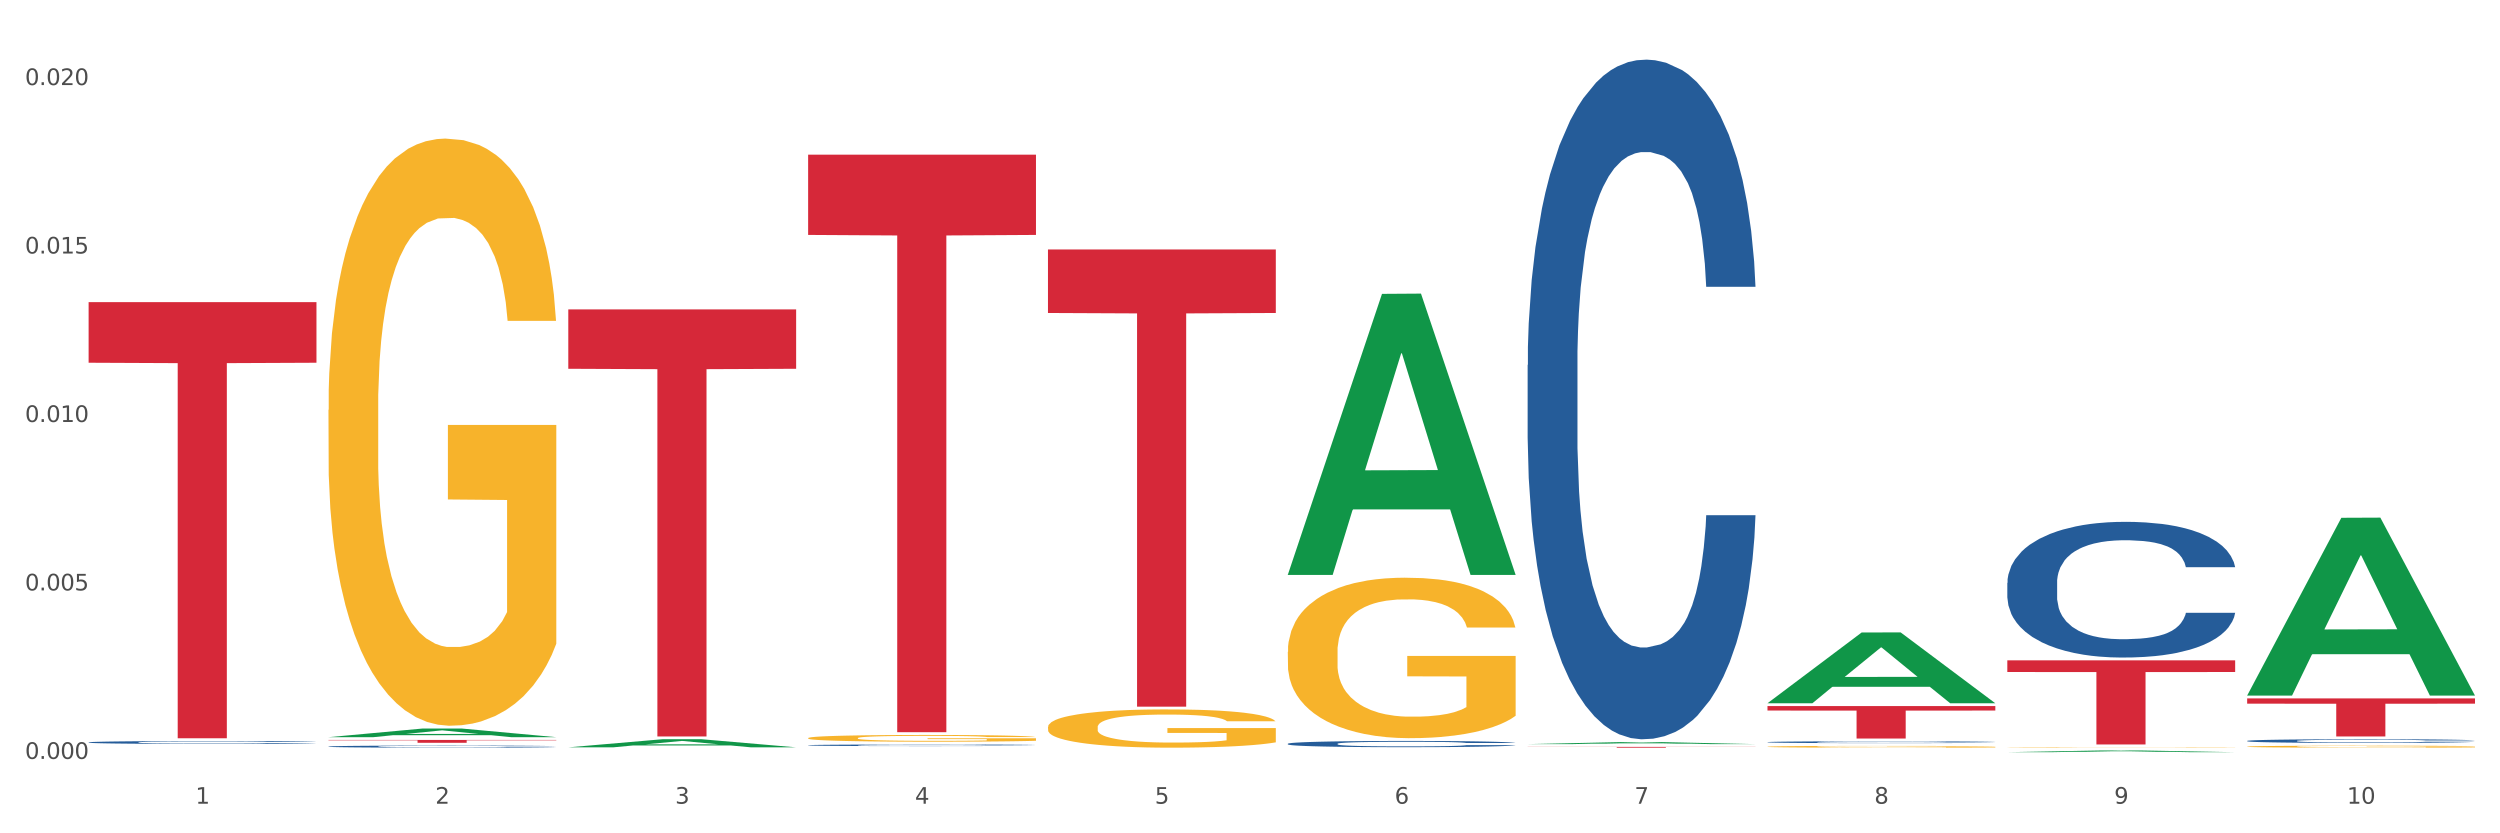 <?xml version="1.0" encoding="utf-8" standalone="no"?>
<!DOCTYPE svg PUBLIC "-//W3C//DTD SVG 1.1//EN"
  "http://www.w3.org/Graphics/SVG/1.1/DTD/svg11.dtd">
<svg xmlns:xlink="http://www.w3.org/1999/xlink" width="1080pt" height="360pt" viewBox="0 0 1080 360" xmlns="http://www.w3.org/2000/svg" version="1.1">
 <rect x="0" y="0" width="1080" height="360" fill="#333333" stroke="none"/>
 <defs>
  <style type="text/css">*{stroke-linejoin: round; stroke-linecap: butt}</style>
 </defs>
 <g id="figure_1">
  <g id="patch_1">
   <path d="M 0 360 
L 1080 360 
L 1080 0 
L 0 0 
z
" style="fill: #ffffff; stroke: #ffffff; stroke-linejoin: miter"/>
  </g>
  <g id="axes_1">
   <g id="matplotlib.axis_1">
    <g id="xtick_1">
     <g id="text_1">
      <!-- 1 -->
      <g style="fill: #4d4d4d" transform="translate(84.444 347.204) scale(0.096 -0.096)">
       <defs>
        <path id="DejaVuSans-31" d="M 794 531 
L 1825 531 
L 1825 4091 
L 703 3866 
L 703 4441 
L 1819 4666 
L 2450 4666 
L 2450 531 
L 3481 531 
L 3481 0 
L 794 0 
L 794 531 
z
" transform="scale(0.016)"/>
       </defs>
       <use xlink:href="#DejaVuSans-31"/>
      </g>
     </g>
    </g>
    <g id="xtick_2">
     <g id="text_2">
      <!-- 2 -->
      <g style="fill: #4d4d4d" transform="translate(188.053 347.204) scale(0.096 -0.096)">
       <defs>
        <path id="DejaVuSans-32" d="M 1228 531 
L 3431 531 
L 3431 0 
L 469 0 
L 469 531 
Q 828 903 1448 1529 
Q 2069 2156 2228 2338 
Q 2531 2678 2651 2914 
Q 2772 3150 2772 3378 
Q 2772 3750 2511 3984 
Q 2250 4219 1831 4219 
Q 1534 4219 1204 4116 
Q 875 4013 500 3803 
L 500 4441 
Q 881 4594 1212 4672 
Q 1544 4750 1819 4750 
Q 2544 4750 2975 4387 
Q 3406 4025 3406 3419 
Q 3406 3131 3298 2873 
Q 3191 2616 2906 2266 
Q 2828 2175 2409 1742 
Q 1991 1309 1228 531 
z
" transform="scale(0.016)"/>
       </defs>
       <use xlink:href="#DejaVuSans-32"/>
      </g>
     </g>
    </g>
    <g id="xtick_3">
     <g id="text_3">
      <!-- 3 -->
      <g style="fill: #4d4d4d" transform="translate(291.663 347.204) scale(0.096 -0.096)">
       <defs>
        <path id="DejaVuSans-33" d="M 2597 2516 
Q 3050 2419 3304 2112 
Q 3559 1806 3559 1356 
Q 3559 666 3084 287 
Q 2609 -91 1734 -91 
Q 1441 -91 1130 -33 
Q 819 25 488 141 
L 488 750 
Q 750 597 1062 519 
Q 1375 441 1716 441 
Q 2309 441 2620 675 
Q 2931 909 2931 1356 
Q 2931 1769 2642 2001 
Q 2353 2234 1838 2234 
L 1294 2234 
L 1294 2753 
L 1863 2753 
Q 2328 2753 2575 2939 
Q 2822 3125 2822 3475 
Q 2822 3834 2567 4026 
Q 2313 4219 1838 4219 
Q 1578 4219 1281 4162 
Q 984 4106 628 3988 
L 628 4550 
Q 988 4650 1302 4700 
Q 1616 4750 1894 4750 
Q 2613 4750 3031 4423 
Q 3450 4097 3450 3541 
Q 3450 3153 3228 2886 
Q 3006 2619 2597 2516 
z
" transform="scale(0.016)"/>
       </defs>
       <use xlink:href="#DejaVuSans-33"/>
      </g>
     </g>
    </g>
    <g id="xtick_4">
     <g id="text_4">
      <!-- 4 -->
      <g style="fill: #4d4d4d" transform="translate(395.273 347.204) scale(0.096 -0.096)">
       <defs>
        <path id="DejaVuSans-34" d="M 2419 4116 
L 825 1625 
L 2419 1625 
L 2419 4116 
z
M 2253 4666 
L 3047 4666 
L 3047 1625 
L 3713 1625 
L 3713 1100 
L 3047 1100 
L 3047 0 
L 2419 0 
L 2419 1100 
L 313 1100 
L 313 1709 
L 2253 4666 
z
" transform="scale(0.016)"/>
       </defs>
       <use xlink:href="#DejaVuSans-34"/>
      </g>
     </g>
    </g>
    <g id="xtick_5">
     <g id="text_5">
      <!-- 5 -->
      <g style="fill: #4d4d4d" transform="translate(498.883 347.204) scale(0.096 -0.096)">
       <defs>
        <path id="DejaVuSans-35" d="M 691 4666 
L 3169 4666 
L 3169 4134 
L 1269 4134 
L 1269 2991 
Q 1406 3038 1543 3061 
Q 1681 3084 1819 3084 
Q 2600 3084 3056 2656 
Q 3513 2228 3513 1497 
Q 3513 744 3044 326 
Q 2575 -91 1722 -91 
Q 1428 -91 1123 -41 
Q 819 9 494 109 
L 494 744 
Q 775 591 1075 516 
Q 1375 441 1709 441 
Q 2250 441 2565 725 
Q 2881 1009 2881 1497 
Q 2881 1984 2565 2268 
Q 2250 2553 1709 2553 
Q 1456 2553 1204 2497 
Q 953 2441 691 2322 
L 691 4666 
z
" transform="scale(0.016)"/>
       </defs>
       <use xlink:href="#DejaVuSans-35"/>
      </g>
     </g>
    </g>
    <g id="xtick_6">
     <g id="text_6">
      <!-- 6 -->
      <g style="fill: #4d4d4d" transform="translate(602.492 347.204) scale(0.096 -0.096)">
       <defs>
        <path id="DejaVuSans-36" d="M 2113 2584 
Q 1688 2584 1439 2293 
Q 1191 2003 1191 1497 
Q 1191 994 1439 701 
Q 1688 409 2113 409 
Q 2538 409 2786 701 
Q 3034 994 3034 1497 
Q 3034 2003 2786 2293 
Q 2538 2584 2113 2584 
z
M 3366 4563 
L 3366 3988 
Q 3128 4100 2886 4159 
Q 2644 4219 2406 4219 
Q 1781 4219 1451 3797 
Q 1122 3375 1075 2522 
Q 1259 2794 1537 2939 
Q 1816 3084 2150 3084 
Q 2853 3084 3261 2657 
Q 3669 2231 3669 1497 
Q 3669 778 3244 343 
Q 2819 -91 2113 -91 
Q 1303 -91 875 529 
Q 447 1150 447 2328 
Q 447 3434 972 4092 
Q 1497 4750 2381 4750 
Q 2619 4750 2861 4703 
Q 3103 4656 3366 4563 
z
" transform="scale(0.016)"/>
       </defs>
       <use xlink:href="#DejaVuSans-36"/>
      </g>
     </g>
    </g>
    <g id="xtick_7">
     <g id="text_7">
      <!-- 7 -->
      <g style="fill: #4d4d4d" transform="translate(706.102 347.204) scale(0.096 -0.096)">
       <defs>
        <path id="DejaVuSans-37" d="M 525 4666 
L 3525 4666 
L 3525 4397 
L 1831 0 
L 1172 0 
L 2766 4134 
L 525 4134 
L 525 4666 
z
" transform="scale(0.016)"/>
       </defs>
       <use xlink:href="#DejaVuSans-37"/>
      </g>
     </g>
    </g>
    <g id="xtick_8">
     <g id="text_8">
      <!-- 8 -->
      <g style="fill: #4d4d4d" transform="translate(809.712 347.204) scale(0.096 -0.096)">
       <defs>
        <path id="DejaVuSans-38" d="M 2034 2216 
Q 1584 2216 1326 1975 
Q 1069 1734 1069 1313 
Q 1069 891 1326 650 
Q 1584 409 2034 409 
Q 2484 409 2743 651 
Q 3003 894 3003 1313 
Q 3003 1734 2745 1975 
Q 2488 2216 2034 2216 
z
M 1403 2484 
Q 997 2584 770 2862 
Q 544 3141 544 3541 
Q 544 4100 942 4425 
Q 1341 4750 2034 4750 
Q 2731 4750 3128 4425 
Q 3525 4100 3525 3541 
Q 3525 3141 3298 2862 
Q 3072 2584 2669 2484 
Q 3125 2378 3379 2068 
Q 3634 1759 3634 1313 
Q 3634 634 3220 271 
Q 2806 -91 2034 -91 
Q 1263 -91 848 271 
Q 434 634 434 1313 
Q 434 1759 690 2068 
Q 947 2378 1403 2484 
z
M 1172 3481 
Q 1172 3119 1398 2916 
Q 1625 2713 2034 2713 
Q 2441 2713 2670 2916 
Q 2900 3119 2900 3481 
Q 2900 3844 2670 4047 
Q 2441 4250 2034 4250 
Q 1625 4250 1398 4047 
Q 1172 3844 1172 3481 
z
" transform="scale(0.016)"/>
       </defs>
       <use xlink:href="#DejaVuSans-38"/>
      </g>
     </g>
    </g>
    <g id="xtick_9">
     <g id="text_9">
      <!-- 9 -->
      <g style="fill: #4d4d4d" transform="translate(913.322 347.204) scale(0.096 -0.096)">
       <defs>
        <path id="DejaVuSans-39" d="M 703 97 
L 703 672 
Q 941 559 1184 500 
Q 1428 441 1663 441 
Q 2288 441 2617 861 
Q 2947 1281 2994 2138 
Q 2813 1869 2534 1725 
Q 2256 1581 1919 1581 
Q 1219 1581 811 2004 
Q 403 2428 403 3163 
Q 403 3881 828 4315 
Q 1253 4750 1959 4750 
Q 2769 4750 3195 4129 
Q 3622 3509 3622 2328 
Q 3622 1225 3098 567 
Q 2575 -91 1691 -91 
Q 1453 -91 1209 -44 
Q 966 3 703 97 
z
M 1959 2075 
Q 2384 2075 2632 2365 
Q 2881 2656 2881 3163 
Q 2881 3666 2632 3958 
Q 2384 4250 1959 4250 
Q 1534 4250 1286 3958 
Q 1038 3666 1038 3163 
Q 1038 2656 1286 2365 
Q 1534 2075 1959 2075 
z
" transform="scale(0.016)"/>
       </defs>
       <use xlink:href="#DejaVuSans-39"/>
      </g>
     </g>
    </g>
    <g id="xtick_10">
     <g id="text_10">
      <!-- 10 -->
      <g style="fill: #4d4d4d" transform="translate(1013.877 347.204) scale(0.096 -0.096)">
       <defs>
        <path id="DejaVuSans-30" d="M 2034 4250 
Q 1547 4250 1301 3770 
Q 1056 3291 1056 2328 
Q 1056 1369 1301 889 
Q 1547 409 2034 409 
Q 2525 409 2770 889 
Q 3016 1369 3016 2328 
Q 3016 3291 2770 3770 
Q 2525 4250 2034 4250 
z
M 2034 4750 
Q 2819 4750 3233 4129 
Q 3647 3509 3647 2328 
Q 3647 1150 3233 529 
Q 2819 -91 2034 -91 
Q 1250 -91 836 529 
Q 422 1150 422 2328 
Q 422 3509 836 4129 
Q 1250 4750 2034 4750 
z
" transform="scale(0.016)"/>
       </defs>
       <use xlink:href="#DejaVuSans-31"/>
       <use xlink:href="#DejaVuSans-30" transform="translate(63.623 0)"/>
      </g>
     </g>
    </g>
    <g id="xtick_11"/>
    <g id="xtick_12"/>
    <g id="xtick_13"/>
    <g id="xtick_14"/>
    <g id="xtick_15"/>
    <g id="xtick_16"/>
    <g id="xtick_17"/>
    <g id="xtick_18"/>
    <g id="xtick_19"/>
   </g>
   <g id="matplotlib.axis_2">
    <g id="ytick_1">
     <g id="text_11">
      <!-- 0.000 -->
      <g style="fill: #4d4d4d" transform="translate(10.8 327.841) scale(0.096 -0.096)">
       <defs>
        <path id="DejaVuSans-2e" d="M 684 794 
L 1344 794 
L 1344 0 
L 684 0 
L 684 794 
z
" transform="scale(0.016)"/>
       </defs>
       <use xlink:href="#DejaVuSans-30"/>
       <use xlink:href="#DejaVuSans-2e" transform="translate(63.623 0)"/>
       <use xlink:href="#DejaVuSans-30" transform="translate(95.41 0)"/>
       <use xlink:href="#DejaVuSans-30" transform="translate(159.033 0)"/>
       <use xlink:href="#DejaVuSans-30" transform="translate(222.656 0)"/>
      </g>
     </g>
    </g>
    <g id="ytick_2">
     <g id="text_12">
      <!-- 0.005 -->
      <g style="fill: #4d4d4d" transform="translate(10.8 255.067) scale(0.096 -0.096)">
       <use xlink:href="#DejaVuSans-30"/>
       <use xlink:href="#DejaVuSans-2e" transform="translate(63.623 0)"/>
       <use xlink:href="#DejaVuSans-30" transform="translate(95.41 0)"/>
       <use xlink:href="#DejaVuSans-30" transform="translate(159.033 0)"/>
       <use xlink:href="#DejaVuSans-35" transform="translate(222.656 0)"/>
      </g>
     </g>
    </g>
    <g id="ytick_3">
     <g id="text_13">
      <!-- 0.010 -->
      <g style="fill: #4d4d4d" transform="translate(10.8 182.294) scale(0.096 -0.096)">
       <use xlink:href="#DejaVuSans-30"/>
       <use xlink:href="#DejaVuSans-2e" transform="translate(63.623 0)"/>
       <use xlink:href="#DejaVuSans-30" transform="translate(95.41 0)"/>
       <use xlink:href="#DejaVuSans-31" transform="translate(159.033 0)"/>
       <use xlink:href="#DejaVuSans-30" transform="translate(222.656 0)"/>
      </g>
     </g>
    </g>
    <g id="ytick_4">
     <g id="text_14">
      <!-- 0.015 -->
      <g style="fill: #4d4d4d" transform="translate(10.8 109.52) scale(0.096 -0.096)">
       <use xlink:href="#DejaVuSans-30"/>
       <use xlink:href="#DejaVuSans-2e" transform="translate(63.623 0)"/>
       <use xlink:href="#DejaVuSans-30" transform="translate(95.41 0)"/>
       <use xlink:href="#DejaVuSans-31" transform="translate(159.033 0)"/>
       <use xlink:href="#DejaVuSans-35" transform="translate(222.656 0)"/>
      </g>
     </g>
    </g>
    <g id="ytick_5">
     <g id="text_15">
      <!-- 0.020 -->
      <g style="fill: #4d4d4d" transform="translate(10.8 36.747) scale(0.096 -0.096)">
       <use xlink:href="#DejaVuSans-30"/>
       <use xlink:href="#DejaVuSans-2e" transform="translate(63.623 0)"/>
       <use xlink:href="#DejaVuSans-30" transform="translate(95.41 0)"/>
       <use xlink:href="#DejaVuSans-32" transform="translate(159.033 0)"/>
       <use xlink:href="#DejaVuSans-30" transform="translate(222.656 0)"/>
      </g>
     </g>
    </g>
    <g id="ytick_6"/>
    <g id="ytick_7"/>
    <g id="ytick_8"/>
    <g id="ytick_9"/>
   </g>
   <g id="PolyCollection_1">
    <path d="M 141.893 318.457 
L 141.994 318.453 
L 182.584 314.724 
L 199.428 314.721 
L 240.322 318.464 
L 220.839 318.464 
L 212.011 317.592 
L 170.102 317.592 
L 169.798 317.606 
L 161.274 318.464 
L 141.893 318.464 
L 141.893 318.457 
L 175.379 317.072 
L 206.734 317.068 
L 191.209 315.518 
L 191.006 315.511 
L 190.803 315.522 
L 175.278 317.068 
L 175.379 317.072 
L 141.893 318.457 
z
" clip-path="url(#p1ea48c45ff)" style="fill: #109648"/>
    <path d="M 349.112 321.933 
L 349.229 321.932 
L 349.229 321.914 
L 349.578 321.89 
L 350.857 321.845 
L 352.486 321.812 
L 355.279 321.772 
L 356.791 321.756 
L 358.769 321.737 
L 362.841 321.707 
L 367.495 321.682 
L 370.753 321.668 
L 373.196 321.659 
L 378.664 321.643 
L 381.806 321.636 
L 385.063 321.63 
L 387.856 321.626 
L 392.51 321.622 
L 396.233 321.62 
L 400.537 321.619 
L 404.144 321.62 
L 408.914 321.622 
L 415.895 321.63 
L 418.571 321.634 
L 422.178 321.642 
L 425.901 321.652 
L 428.926 321.662 
L 432.416 321.677 
L 436.023 321.696 
L 439.514 321.72 
L 441.957 321.743 
L 443.935 321.766 
L 445.68 321.795 
L 446.96 321.826 
L 447.542 321.852 
L 426.25 321.852 
L 425.668 321.829 
L 424.505 321.803 
L 423.341 321.786 
L 422.062 321.772 
L 420.084 321.756 
L 418.339 321.746 
L 415.43 321.734 
L 412.754 321.726 
L 410.543 321.722 
L 407.867 321.718 
L 402.166 321.714 
L 398.094 321.714 
L 395.535 321.715 
L 392.393 321.719 
L 389.717 321.723 
L 386.576 321.731 
L 384.133 321.739 
L 381.689 321.75 
L 380.293 321.757 
L 378.199 321.772 
L 376.803 321.783 
L 374.941 321.803 
L 373.894 321.817 
L 372.033 321.853 
L 371.218 321.88 
L 370.869 321.898 
L 370.636 321.919 
L 370.636 322.018 
L 371.334 322.063 
L 371.916 322.082 
L 372.847 322.104 
L 374.592 322.132 
L 377.152 322.159 
L 379.828 322.179 
L 382.038 322.191 
L 384.133 322.2 
L 386.227 322.207 
L 388.786 322.213 
L 390.881 322.217 
L 394.022 322.221 
L 397.745 322.223 
L 400.654 322.223 
L 406.587 322.22 
L 409.263 322.217 
L 411.823 322.212 
L 414.615 322.205 
L 416.826 322.197 
L 418.106 322.192 
L 420.2 322.18 
L 421.829 322.167 
L 423.225 322.152 
L 424.156 322.139 
L 425.203 322.12 
L 426.017 322.099 
L 426.25 322.087 
L 447.542 322.087 
L 447.076 322.11 
L 446.262 322.132 
L 444.633 322.162 
L 443.353 322.18 
L 441.375 322.201 
L 439.281 322.219 
L 436.372 322.238 
L 433.696 322.253 
L 430.904 322.266 
L 427.879 322.277 
L 422.411 322.293 
L 420.433 322.298 
L 416.244 322.305 
L 412.987 322.31 
L 408.216 322.314 
L 403.33 322.317 
L 398.211 322.317 
L 393.673 322.316 
L 388.67 322.312 
L 385.529 322.308 
L 382.038 322.303 
L 377.966 322.294 
L 374.127 322.283 
L 370.52 322.27 
L 367.146 322.255 
L 364.005 322.239 
L 359.932 322.211 
L 356.907 322.185 
L 354.697 322.16 
L 353.184 322.139 
L 351.672 322.112 
L 350.857 322.094 
L 349.578 322.049 
L 349.112 322.007 
L 349.112 321.933 
z
" clip-path="url(#p1ea48c45ff)" style="fill: #255c99"/>
    <path d="M 556.332 321.3 
L 556.448 321.298 
L 556.448 321.229 
L 556.797 321.135 
L 558.077 320.962 
L 559.706 320.832 
L 562.498 320.679 
L 564.011 320.615 
L 565.989 320.543 
L 570.061 320.428 
L 574.715 320.329 
L 577.972 320.275 
L 580.415 320.24 
L 585.884 320.179 
L 589.025 320.152 
L 592.283 320.129 
L 595.075 320.115 
L 599.729 320.097 
L 603.452 320.09 
L 607.757 320.087 
L 611.364 320.09 
L 616.134 320.1 
L 623.115 320.129 
L 625.791 320.147 
L 629.397 320.176 
L 633.121 320.216 
L 636.146 320.255 
L 639.636 320.312 
L 643.243 320.386 
L 646.733 320.479 
L 649.176 320.566 
L 651.154 320.657 
L 652.899 320.768 
L 654.179 320.888 
L 654.761 320.989 
L 633.47 320.989 
L 632.888 320.898 
L 631.724 320.8 
L 630.561 320.733 
L 629.281 320.679 
L 627.303 320.617 
L 625.558 320.578 
L 622.649 320.531 
L 619.973 320.502 
L 617.763 320.484 
L 615.087 320.469 
L 609.386 320.455 
L 605.314 320.455 
L 602.754 320.46 
L 599.613 320.472 
L 596.937 320.489 
L 593.795 320.519 
L 591.352 320.551 
L 588.909 320.593 
L 587.513 320.622 
L 585.418 320.676 
L 584.022 320.721 
L 582.161 320.797 
L 581.114 320.851 
L 579.252 320.992 
L 578.438 321.095 
L 578.089 321.167 
L 577.856 321.246 
L 577.856 321.63 
L 578.554 321.803 
L 579.136 321.877 
L 580.066 321.961 
L 581.812 322.069 
L 584.371 322.175 
L 587.047 322.251 
L 589.258 322.298 
L 591.352 322.333 
L 593.446 322.36 
L 596.006 322.384 
L 598.1 322.399 
L 601.242 322.414 
L 604.965 322.421 
L 607.873 322.421 
L 613.807 322.409 
L 616.483 322.397 
L 619.043 322.38 
L 621.835 322.352 
L 624.045 322.323 
L 625.325 322.301 
L 627.42 322.254 
L 629.048 322.205 
L 630.445 322.148 
L 631.375 322.099 
L 632.422 322.025 
L 633.237 321.941 
L 633.47 321.896 
L 654.761 321.896 
L 654.296 321.985 
L 653.481 322.071 
L 651.852 322.187 
L 650.573 322.254 
L 648.595 322.335 
L 646.5 322.404 
L 643.592 322.481 
L 640.916 322.537 
L 638.123 322.587 
L 635.098 322.631 
L 629.63 322.693 
L 627.652 322.71 
L 623.464 322.739 
L 620.206 322.757 
L 615.436 322.774 
L 610.549 322.784 
L 605.43 322.786 
L 600.893 322.781 
L 595.89 322.766 
L 592.748 322.752 
L 589.258 322.729 
L 585.186 322.695 
L 581.346 322.653 
L 577.74 322.604 
L 574.365 322.547 
L 571.224 322.483 
L 567.152 322.377 
L 564.127 322.274 
L 561.916 322.177 
L 560.404 322.096 
L 558.891 321.993 
L 558.077 321.921 
L 556.797 321.749 
L 556.332 321.588 
L 556.332 321.3 
z
" clip-path="url(#p1ea48c45ff)" style="fill: #255c99"/>
    <path d="M 659.941 157.687 
L 660.058 157.419 
L 660.058 149.911 
L 660.407 139.721 
L 661.687 120.951 
L 663.316 106.739 
L 666.108 90.114 
L 667.62 83.143 
L 669.598 75.366 
L 673.67 62.764 
L 678.324 52.038 
L 681.582 46.139 
L 684.025 42.384 
L 689.494 35.681 
L 692.635 32.731 
L 695.893 30.318 
L 698.685 28.709 
L 703.339 26.832 
L 707.062 26.028 
L 711.367 25.759 
L 714.973 26.028 
L 719.744 27.1 
L 726.724 30.318 
L 729.4 32.195 
L 733.007 35.413 
L 736.73 39.703 
L 739.755 43.993 
L 743.246 50.161 
L 746.852 58.205 
L 750.343 68.395 
L 752.786 77.78 
L 754.764 87.701 
L 756.509 99.768 
L 757.789 112.907 
L 758.371 123.901 
L 737.079 123.901 
L 736.498 113.979 
L 735.334 103.253 
L 734.171 96.013 
L 732.891 90.114 
L 730.913 83.411 
L 729.168 79.12 
L 726.259 74.026 
L 723.583 70.808 
L 721.373 68.931 
L 718.697 67.322 
L 712.996 65.713 
L 708.923 65.713 
L 706.364 66.249 
L 703.222 67.59 
L 700.546 69.467 
L 697.405 72.685 
L 694.962 76.171 
L 692.519 80.729 
L 691.122 83.947 
L 689.028 89.846 
L 687.632 94.673 
L 685.77 102.985 
L 684.723 108.884 
L 682.862 124.169 
L 682.047 135.431 
L 681.698 143.207 
L 681.466 151.788 
L 681.466 193.618 
L 682.164 212.388 
L 682.745 220.433 
L 683.676 229.55 
L 685.421 241.348 
L 687.981 252.878 
L 690.657 261.191 
L 692.868 266.286 
L 694.962 270.04 
L 697.056 272.989 
L 699.616 275.671 
L 701.71 277.279 
L 704.851 278.888 
L 708.574 279.693 
L 711.483 279.693 
L 717.417 278.352 
L 720.093 277.011 
L 722.652 275.134 
L 725.445 272.185 
L 727.655 268.967 
L 728.935 266.554 
L 731.029 261.459 
L 732.658 256.096 
L 734.054 249.929 
L 734.985 244.566 
L 736.032 236.521 
L 736.847 227.405 
L 737.079 222.578 
L 758.371 222.578 
L 757.905 232.231 
L 757.091 241.616 
L 755.462 254.219 
L 754.182 261.459 
L 752.204 270.308 
L 750.11 277.816 
L 747.201 286.128 
L 744.526 292.296 
L 741.733 297.658 
L 738.708 302.485 
L 733.24 309.189 
L 731.262 311.066 
L 727.074 314.283 
L 723.816 316.16 
L 719.046 318.038 
L 714.159 319.11 
L 709.04 319.378 
L 704.502 318.842 
L 699.499 317.233 
L 696.358 315.624 
L 692.868 313.211 
L 688.795 309.457 
L 684.956 304.898 
L 681.349 299.536 
L 677.975 293.368 
L 674.834 286.396 
L 670.762 274.866 
L 667.737 263.604 
L 665.526 253.146 
L 664.014 244.298 
L 662.501 233.036 
L 661.687 225.259 
L 660.407 206.489 
L 659.941 189.06 
L 659.941 157.687 
z
" clip-path="url(#p1ea48c45ff)" style="fill: #255c99"/>
    <path d="M 763.551 320.597 
L 763.668 320.596 
L 763.668 320.576 
L 764.017 320.548 
L 765.296 320.496 
L 766.925 320.457 
L 769.718 320.411 
L 771.23 320.392 
L 773.208 320.37 
L 777.28 320.336 
L 781.934 320.306 
L 785.192 320.29 
L 787.635 320.28 
L 793.103 320.261 
L 796.245 320.253 
L 799.502 320.247 
L 802.295 320.242 
L 806.949 320.237 
L 810.672 320.235 
L 814.976 320.234 
L 818.583 320.235 
L 823.353 320.238 
L 830.334 320.247 
L 833.01 320.252 
L 836.617 320.261 
L 840.34 320.272 
L 843.365 320.284 
L 846.855 320.301 
L 850.462 320.323 
L 853.953 320.351 
L 856.396 320.377 
L 858.374 320.404 
L 860.119 320.438 
L 861.399 320.474 
L 861.981 320.504 
L 840.689 320.504 
L 840.107 320.477 
L 838.944 320.447 
L 837.78 320.427 
L 836.501 320.411 
L 834.523 320.393 
L 832.777 320.381 
L 829.869 320.367 
L 827.193 320.358 
L 824.982 320.353 
L 822.306 320.348 
L 816.605 320.344 
L 812.533 320.344 
L 809.974 320.345 
L 806.832 320.349 
L 804.156 320.354 
L 801.015 320.363 
L 798.572 320.373 
L 796.128 320.385 
L 794.732 320.394 
L 792.638 320.41 
L 791.242 320.424 
L 789.38 320.446 
L 788.333 320.463 
L 786.472 320.505 
L 785.657 320.536 
L 785.308 320.557 
L 785.075 320.581 
L 785.075 320.696 
L 785.773 320.748 
L 786.355 320.77 
L 787.286 320.795 
L 789.031 320.827 
L 791.591 320.859 
L 794.267 320.882 
L 796.477 320.896 
L 798.572 320.906 
L 800.666 320.914 
L 803.225 320.922 
L 805.32 320.926 
L 808.461 320.931 
L 812.184 320.933 
L 815.093 320.933 
L 821.026 320.929 
L 823.702 320.925 
L 826.262 320.92 
L 829.054 320.912 
L 831.265 320.903 
L 832.545 320.897 
L 834.639 320.883 
L 836.268 320.868 
L 837.664 320.851 
L 838.595 320.836 
L 839.642 320.814 
L 840.456 320.789 
L 840.689 320.776 
L 861.981 320.776 
L 861.515 320.802 
L 860.701 320.828 
L 859.072 320.863 
L 857.792 320.883 
L 855.814 320.907 
L 853.72 320.928 
L 850.811 320.95 
L 848.135 320.967 
L 845.343 320.982 
L 842.318 320.995 
L 836.85 321.014 
L 834.872 321.019 
L 830.683 321.028 
L 827.426 321.033 
L 822.655 321.038 
L 817.769 321.041 
L 812.65 321.042 
L 808.112 321.04 
L 803.109 321.036 
L 799.968 321.032 
L 796.477 321.025 
L 792.405 321.015 
L 788.566 321.002 
L 784.959 320.987 
L 781.585 320.97 
L 778.444 320.951 
L 774.371 320.919 
L 771.346 320.888 
L 769.136 320.86 
L 767.623 320.835 
L 766.111 320.804 
L 765.296 320.783 
L 764.017 320.731 
L 763.551 320.683 
L 763.551 320.597 
z
" clip-path="url(#p1ea48c45ff)" style="fill: #255c99"/>
    <path d="M 141.893 177.078 
L 142.009 176.846 
L 142.009 168.507 
L 142.241 161.325 
L 143.403 143.951 
L 145.147 129.587 
L 146.425 121.943 
L 147.703 115.688 
L 149.214 109.433 
L 151.073 102.946 
L 154.443 93.448 
L 156.535 88.583 
L 159.092 83.487 
L 163.74 76.074 
L 167.11 71.904 
L 170.596 68.429 
L 176.291 64.259 
L 180.009 62.406 
L 183.961 61.016 
L 188.725 60.089 
L 192.328 59.857 
L 200.23 60.552 
L 206.97 62.637 
L 210.224 64.259 
L 214.407 67.039 
L 216.615 68.892 
L 220.218 72.599 
L 223.937 77.464 
L 226.493 81.634 
L 230.328 89.51 
L 233.233 97.387 
L 235.906 107.116 
L 237.301 113.834 
L 238.346 120.089 
L 239.276 127.271 
L 240.206 138.622 
L 219.288 138.622 
L 218.475 130.514 
L 217.196 122.869 
L 215.337 115.456 
L 213.71 110.823 
L 210.921 105.031 
L 208.364 101.325 
L 205.692 98.545 
L 202.438 96.228 
L 199.881 95.07 
L 196.279 94.143 
L 189.19 94.375 
L 184.425 96.228 
L 181.171 98.545 
L 179.08 100.63 
L 177.22 102.946 
L 175.129 106.19 
L 172.688 111.055 
L 170.945 115.456 
L 169.202 121.016 
L 167.807 126.576 
L 166.529 133.062 
L 165.483 140.012 
L 164.67 147.194 
L 163.973 155.997 
L 163.391 170.592 
L 163.391 202.329 
L 163.624 209.511 
L 164.205 219.009 
L 164.902 226.19 
L 166.064 234.762 
L 167.11 240.553 
L 169.086 248.893 
L 171.294 255.843 
L 173.037 260.245 
L 174.78 263.951 
L 177.801 269.048 
L 181.171 273.218 
L 184.077 275.766 
L 188.028 278.083 
L 190.701 279.009 
L 193.025 279.473 
L 198.719 279.473 
L 202.786 278.778 
L 207.319 277.156 
L 210.805 275.071 
L 213.71 272.523 
L 216.964 268.353 
L 219.056 264.415 
L 219.056 215.997 
L 193.49 215.766 
L 193.49 183.565 
L 240.322 183.565 
L 240.322 278.083 
L 238.346 282.948 
L 236.138 287.349 
L 233.814 291.287 
L 230.328 296.152 
L 226.144 300.785 
L 222.426 304.029 
L 218.475 306.809 
L 213.826 309.357 
L 207.783 311.674 
L 204.065 312.6 
L 199.416 313.295 
L 193.955 313.527 
L 189.19 313.064 
L 184.542 311.905 
L 179.661 309.82 
L 174.896 306.809 
L 171.294 303.797 
L 167.691 300.09 
L 163.856 295.226 
L 160.835 290.592 
L 158.511 286.422 
L 155.954 281.094 
L 153.165 274.144 
L 151.073 267.89 
L 149.214 261.403 
L 147.238 253.063 
L 145.844 245.882 
L 144.449 236.847 
L 143.636 230.129 
L 142.706 219.704 
L 142.009 205.109 
L 141.893 177.078 
z
" clip-path="url(#p1ea48c45ff)" style="fill: #f7b32b"/>
    <path d="M 970.771 320.065 
L 970.887 320.063 
L 970.887 320.022 
L 971.236 319.967 
L 972.516 319.864 
L 974.145 319.787 
L 976.937 319.696 
L 978.45 319.658 
L 980.428 319.616 
L 984.5 319.547 
L 989.154 319.489 
L 992.411 319.457 
L 994.854 319.436 
L 1000.323 319.4 
L 1003.464 319.384 
L 1006.722 319.371 
L 1009.514 319.362 
L 1014.168 319.352 
L 1017.891 319.347 
L 1022.196 319.346 
L 1025.803 319.347 
L 1030.573 319.353 
L 1037.554 319.371 
L 1040.23 319.381 
L 1043.836 319.398 
L 1047.56 319.422 
L 1050.585 319.445 
L 1054.075 319.479 
L 1057.682 319.523 
L 1061.172 319.578 
L 1063.615 319.629 
L 1065.593 319.683 
L 1067.338 319.749 
L 1068.618 319.821 
L 1069.2 319.881 
L 1047.909 319.881 
L 1047.327 319.826 
L 1046.163 319.768 
L 1045 319.729 
L 1043.72 319.696 
L 1041.742 319.66 
L 1039.997 319.636 
L 1037.088 319.609 
L 1034.412 319.591 
L 1032.202 319.581 
L 1029.526 319.572 
L 1023.825 319.563 
L 1019.753 319.563 
L 1017.193 319.566 
L 1014.052 319.574 
L 1011.376 319.584 
L 1008.234 319.601 
L 1005.791 319.62 
L 1003.348 319.645 
L 1001.952 319.663 
L 999.857 319.695 
L 998.461 319.721 
L 996.6 319.767 
L 995.553 319.799 
L 993.691 319.882 
L 992.877 319.943 
L 992.528 319.986 
L 992.295 320.032 
L 992.295 320.26 
L 992.993 320.363 
L 993.575 320.407 
L 994.505 320.456 
L 996.251 320.521 
L 998.81 320.583 
L 1001.486 320.629 
L 1003.697 320.656 
L 1005.791 320.677 
L 1007.885 320.693 
L 1010.445 320.708 
L 1012.539 320.716 
L 1015.681 320.725 
L 1019.404 320.73 
L 1022.312 320.73 
L 1028.246 320.722 
L 1030.922 320.715 
L 1033.482 320.705 
L 1036.274 320.689 
L 1038.484 320.671 
L 1039.764 320.658 
L 1041.859 320.63 
L 1043.487 320.601 
L 1044.884 320.567 
L 1045.814 320.538 
L 1046.861 320.494 
L 1047.676 320.445 
L 1047.909 320.418 
L 1069.2 320.418 
L 1068.735 320.471 
L 1067.92 320.522 
L 1066.291 320.591 
L 1065.012 320.63 
L 1063.034 320.678 
L 1060.939 320.719 
L 1058.031 320.765 
L 1055.355 320.798 
L 1052.562 320.827 
L 1049.537 320.854 
L 1044.069 320.89 
L 1042.091 320.9 
L 1037.903 320.918 
L 1034.645 320.928 
L 1029.875 320.938 
L 1024.988 320.944 
L 1019.869 320.946 
L 1015.332 320.943 
L 1010.329 320.934 
L 1007.187 320.925 
L 1003.697 320.912 
L 999.625 320.892 
L 995.785 320.867 
L 992.179 320.838 
L 988.804 320.804 
L 985.663 320.766 
L 981.591 320.703 
L 978.566 320.642 
L 976.355 320.585 
L 974.843 320.537 
L 973.33 320.475 
L 972.516 320.433 
L 971.236 320.331 
L 970.771 320.236 
L 970.771 320.065 
z
" clip-path="url(#p1ea48c45ff)" style="fill: #255c99"/>
    <path d="M 970.771 301.707 
L 1069.2 301.707 
L 1069.2 303.992 
L 1030.481 304.008 
L 1030.481 318.152 
L 1009.256 318.152 
L 1009.256 304.008 
L 970.771 303.992 
L 970.771 301.722 
L 970.771 301.707 
z
" clip-path="url(#p1ea48c45ff)" style="fill: #d62839"/>
    <path d="M 867.161 285.258 
L 965.59 285.258 
L 965.59 290.308 
L 926.872 290.342 
L 926.872 321.597 
L 905.646 321.597 
L 905.646 290.342 
L 867.161 290.308 
L 867.161 285.292 
L 867.161 285.258 
z
" clip-path="url(#p1ea48c45ff)" style="fill: #d62839"/>
    <path d="M 763.551 305.013 
L 861.981 305.013 
L 861.981 306.962 
L 823.262 306.975 
L 823.262 319.04 
L 802.037 319.04 
L 802.037 306.975 
L 763.551 306.962 
L 763.551 305.026 
L 763.551 305.013 
z
" clip-path="url(#p1ea48c45ff)" style="fill: #d62839"/>
    <path d="M 659.941 322.654 
L 758.371 322.654 
L 758.371 322.702 
L 719.652 322.702 
L 719.652 323 
L 698.427 323 
L 698.427 322.702 
L 659.941 322.702 
L 659.941 322.654 
L 659.941 322.654 
z
" clip-path="url(#p1ea48c45ff)" style="fill: #d62839"/>
    <path d="M 452.722 107.759 
L 551.151 107.759 
L 551.151 135.207 
L 512.433 135.392 
L 512.433 305.273 
L 491.207 305.273 
L 491.207 135.392 
L 452.722 135.207 
L 452.722 107.944 
L 452.722 107.759 
z
" clip-path="url(#p1ea48c45ff)" style="fill: #d62839"/>
    <path d="M 349.112 66.815 
L 447.542 66.815 
L 447.542 101.486 
L 408.823 101.721 
L 408.823 316.31 
L 387.598 316.31 
L 387.598 101.721 
L 349.112 101.486 
L 349.112 67.049 
L 349.112 66.815 
z
" clip-path="url(#p1ea48c45ff)" style="fill: #d62839"/>
    <path d="M 245.502 133.674 
L 343.932 133.674 
L 343.932 159.311 
L 305.213 159.484 
L 305.213 318.151 
L 283.988 318.151 
L 283.988 159.484 
L 245.502 159.311 
L 245.502 133.848 
L 245.502 133.674 
z
" clip-path="url(#p1ea48c45ff)" style="fill: #d62839"/>
    <path d="M 141.893 319.658 
L 240.322 319.658 
L 240.322 319.829 
L 201.603 319.83 
L 201.603 320.891 
L 180.378 320.891 
L 180.378 319.83 
L 141.893 319.829 
L 141.893 319.659 
L 141.893 319.658 
z
" clip-path="url(#p1ea48c45ff)" style="fill: #d62839"/>
    <path d="M 38.283 130.516 
L 136.712 130.516 
L 136.712 156.701 
L 97.994 156.878 
L 97.994 318.942 
L 76.768 318.942 
L 76.768 156.878 
L 38.283 156.701 
L 38.283 130.693 
L 38.283 130.516 
z
" clip-path="url(#p1ea48c45ff)" style="fill: #d62839"/>
    <path d="M 970.771 322.537 
L 970.887 322.536 
L 970.887 322.508 
L 971.119 322.484 
L 972.281 322.425 
L 974.025 322.376 
L 975.303 322.35 
L 976.581 322.329 
L 978.092 322.308 
L 979.951 322.286 
L 983.321 322.253 
L 985.413 322.237 
L 987.97 322.22 
L 992.618 322.195 
L 995.988 322.18 
L 999.474 322.169 
L 1005.169 322.154 
L 1008.887 322.148 
L 1012.838 322.143 
L 1017.603 322.14 
L 1021.206 322.14 
L 1029.108 322.142 
L 1035.848 322.149 
L 1039.102 322.154 
L 1043.285 322.164 
L 1045.493 322.17 
L 1049.096 322.183 
L 1052.814 322.199 
L 1055.371 322.213 
L 1059.206 322.24 
L 1062.111 322.267 
L 1064.784 322.3 
L 1066.179 322.323 
L 1067.224 322.344 
L 1068.154 322.368 
L 1069.084 322.407 
L 1048.166 322.407 
L 1047.353 322.379 
L 1046.074 322.353 
L 1044.215 322.328 
L 1042.588 322.312 
L 1039.799 322.293 
L 1037.242 322.28 
L 1034.57 322.271 
L 1031.316 322.263 
L 1028.759 322.259 
L 1025.157 322.256 
L 1018.068 322.257 
L 1013.303 322.263 
L 1010.049 322.271 
L 1007.958 322.278 
L 1006.098 322.286 
L 1004.007 322.297 
L 1001.566 322.313 
L 999.823 322.328 
L 998.08 322.347 
L 996.685 322.366 
L 995.407 322.388 
L 994.361 322.411 
L 993.548 322.436 
L 992.851 322.466 
L 992.269 322.515 
L 992.269 322.623 
L 992.502 322.647 
L 993.083 322.679 
L 993.78 322.704 
L 994.942 322.733 
L 995.988 322.752 
L 997.964 322.781 
L 1000.172 322.804 
L 1001.915 322.819 
L 1003.658 322.832 
L 1006.679 322.849 
L 1010.049 322.863 
L 1012.955 322.872 
L 1016.906 322.88 
L 1019.579 322.883 
L 1021.903 322.884 
L 1027.597 322.884 
L 1031.664 322.882 
L 1036.197 322.877 
L 1039.683 322.87 
L 1042.588 322.861 
L 1045.842 322.847 
L 1047.934 322.833 
L 1047.934 322.669 
L 1022.368 322.668 
L 1022.368 322.559 
L 1069.2 322.559 
L 1069.2 322.88 
L 1067.224 322.896 
L 1065.016 322.911 
L 1062.692 322.925 
L 1059.206 322.941 
L 1055.022 322.957 
L 1051.304 322.968 
L 1047.353 322.977 
L 1042.704 322.986 
L 1036.661 322.994 
L 1032.943 322.997 
L 1028.294 322.999 
L 1022.832 323 
L 1018.068 322.998 
L 1013.42 322.995 
L 1008.539 322.987 
L 1003.774 322.977 
L 1000.172 322.967 
L 996.569 322.954 
L 992.734 322.938 
L 989.713 322.922 
L 987.389 322.908 
L 984.832 322.89 
L 982.043 322.866 
L 979.951 322.845 
L 978.092 322.823 
L 976.116 322.795 
L 974.722 322.771 
L 973.327 322.74 
L 972.514 322.717 
L 971.584 322.682 
L 970.887 322.632 
L 970.771 322.537 
z
" clip-path="url(#p1ea48c45ff)" style="fill: #f7b32b"/>
    <path d="M 867.161 322.887 
L 867.277 322.887 
L 867.277 322.88 
L 867.51 322.874 
L 868.672 322.86 
L 870.415 322.848 
L 871.693 322.842 
L 872.971 322.837 
L 874.482 322.831 
L 876.342 322.826 
L 879.712 322.818 
L 881.803 322.814 
L 884.36 322.81 
L 889.008 322.804 
L 892.378 322.8 
L 895.865 322.798 
L 901.559 322.794 
L 905.278 322.793 
L 909.229 322.791 
L 913.993 322.791 
L 917.596 322.79 
L 925.498 322.791 
L 932.238 322.793 
L 935.492 322.794 
L 939.676 322.796 
L 941.884 322.798 
L 945.486 322.801 
L 949.205 322.805 
L 951.761 322.808 
L 955.596 322.815 
L 958.501 322.821 
L 961.174 322.83 
L 962.569 322.835 
L 963.615 322.84 
L 964.544 322.846 
L 965.474 322.856 
L 944.556 322.856 
L 943.743 322.849 
L 942.465 322.843 
L 940.605 322.836 
L 938.978 322.833 
L 936.189 322.828 
L 933.633 322.825 
L 930.96 322.822 
L 927.706 322.821 
L 925.149 322.82 
L 921.547 322.819 
L 914.458 322.819 
L 909.694 322.821 
L 906.44 322.822 
L 904.348 322.824 
L 902.489 322.826 
L 900.397 322.829 
L 897.956 322.833 
L 896.213 322.836 
L 894.47 322.841 
L 893.076 322.846 
L 891.797 322.851 
L 890.751 322.857 
L 889.938 322.863 
L 889.241 322.87 
L 888.66 322.882 
L 888.66 322.908 
L 888.892 322.914 
L 889.473 322.922 
L 890.17 322.928 
L 891.333 322.935 
L 892.378 322.94 
L 894.354 322.947 
L 896.562 322.952 
L 898.305 322.956 
L 900.048 322.959 
L 903.07 322.963 
L 906.44 322.967 
L 909.345 322.969 
L 913.296 322.971 
L 915.969 322.971 
L 918.293 322.972 
L 923.987 322.972 
L 928.055 322.971 
L 932.587 322.97 
L 936.073 322.968 
L 938.978 322.966 
L 942.232 322.963 
L 944.324 322.959 
L 944.324 322.919 
L 918.758 322.919 
L 918.758 322.893 
L 965.59 322.893 
L 965.59 322.971 
L 963.615 322.975 
L 961.407 322.978 
L 959.083 322.982 
L 955.596 322.986 
L 951.413 322.989 
L 947.694 322.992 
L 943.743 322.994 
L 939.095 322.997 
L 933.052 322.998 
L 929.333 322.999 
L 924.685 323 
L 919.223 323 
L 914.458 323 
L 909.81 322.999 
L 904.929 322.997 
L 900.164 322.994 
L 896.562 322.992 
L 892.959 322.989 
L 889.125 322.985 
L 886.103 322.981 
L 883.779 322.978 
L 881.222 322.973 
L 878.433 322.967 
L 876.342 322.962 
L 874.482 322.957 
L 872.507 322.95 
L 871.112 322.944 
L 869.718 322.937 
L 868.904 322.931 
L 867.974 322.923 
L 867.277 322.91 
L 867.161 322.887 
z
" clip-path="url(#p1ea48c45ff)" style="fill: #f7b32b"/>
    <path d="M 763.551 322.589 
L 763.667 322.588 
L 763.667 322.563 
L 763.9 322.541 
L 765.062 322.489 
L 766.805 322.446 
L 768.083 322.423 
L 769.362 322.404 
L 770.872 322.385 
L 772.732 322.365 
L 776.102 322.337 
L 778.194 322.322 
L 780.75 322.307 
L 785.399 322.285 
L 788.769 322.272 
L 792.255 322.261 
L 797.949 322.249 
L 801.668 322.243 
L 805.619 322.239 
L 810.384 322.236 
L 813.986 322.236 
L 821.888 322.238 
L 828.628 322.244 
L 831.882 322.249 
L 836.066 322.257 
L 838.274 322.263 
L 841.876 322.274 
L 845.595 322.289 
L 848.152 322.301 
L 851.987 322.325 
L 854.892 322.349 
L 857.565 322.378 
L 858.959 322.398 
L 860.005 322.417 
L 860.935 322.439 
L 861.864 322.473 
L 840.947 322.473 
L 840.133 322.449 
L 838.855 322.426 
L 836.996 322.403 
L 835.369 322.389 
L 832.58 322.372 
L 830.023 322.361 
L 827.35 322.352 
L 824.096 322.345 
L 821.54 322.342 
L 817.937 322.339 
L 810.848 322.34 
L 806.084 322.345 
L 802.83 322.352 
L 800.738 322.359 
L 798.879 322.365 
L 796.787 322.375 
L 794.347 322.39 
L 792.604 322.403 
L 790.86 322.42 
L 789.466 322.437 
L 788.188 322.456 
L 787.142 322.477 
L 786.328 322.499 
L 785.631 322.525 
L 785.05 322.569 
L 785.05 322.665 
L 785.282 322.687 
L 785.863 322.715 
L 786.561 322.737 
L 787.723 322.763 
L 788.769 322.78 
L 790.744 322.805 
L 792.952 322.826 
L 794.695 322.839 
L 796.438 322.851 
L 799.46 322.866 
L 802.83 322.879 
L 805.735 322.886 
L 809.686 322.893 
L 812.359 322.896 
L 814.683 322.897 
L 820.378 322.897 
L 824.445 322.895 
L 828.977 322.89 
L 832.463 322.884 
L 835.369 322.876 
L 838.622 322.864 
L 840.714 322.852 
L 840.714 322.706 
L 815.148 322.705 
L 815.148 322.608 
L 861.981 322.608 
L 861.981 322.893 
L 860.005 322.908 
L 857.797 322.921 
L 855.473 322.933 
L 851.987 322.948 
L 847.803 322.962 
L 844.084 322.971 
L 840.133 322.98 
L 835.485 322.987 
L 829.442 322.994 
L 825.723 322.997 
L 821.075 322.999 
L 815.613 323 
L 810.848 322.999 
L 806.2 322.995 
L 801.319 322.989 
L 796.555 322.98 
L 792.952 322.971 
L 789.35 322.96 
L 785.515 322.945 
L 782.493 322.931 
L 780.169 322.918 
L 777.613 322.902 
L 774.824 322.881 
L 772.732 322.863 
L 770.872 322.843 
L 768.897 322.818 
L 767.502 322.796 
L 766.108 322.769 
L 765.294 322.749 
L 764.365 322.717 
L 763.667 322.673 
L 763.551 322.589 
z
" clip-path="url(#p1ea48c45ff)" style="fill: #f7b32b"/>
    <path d="M 556.332 281.601 
L 556.448 281.537 
L 556.448 279.258 
L 556.68 277.295 
L 557.842 272.546 
L 559.586 268.621 
L 560.864 266.531 
L 562.142 264.822 
L 563.653 263.112 
L 565.512 261.34 
L 568.882 258.744 
L 570.974 257.414 
L 573.531 256.021 
L 578.179 253.995 
L 581.549 252.855 
L 585.035 251.905 
L 590.73 250.766 
L 594.448 250.259 
L 598.4 249.879 
L 603.164 249.626 
L 606.767 249.563 
L 614.669 249.753 
L 621.409 250.323 
L 624.663 250.766 
L 628.846 251.526 
L 631.054 252.032 
L 634.657 253.045 
L 638.375 254.375 
L 640.932 255.514 
L 644.767 257.667 
L 647.672 259.82 
L 650.345 262.479 
L 651.74 264.315 
L 652.785 266.025 
L 653.715 267.988 
L 654.645 271.09 
L 633.727 271.09 
L 632.914 268.874 
L 631.635 266.785 
L 629.776 264.759 
L 628.149 263.492 
L 625.36 261.909 
L 622.803 260.896 
L 620.131 260.137 
L 616.877 259.503 
L 614.32 259.187 
L 610.718 258.934 
L 603.629 258.997 
L 598.864 259.503 
L 595.61 260.137 
L 593.519 260.706 
L 591.659 261.34 
L 589.568 262.226 
L 587.127 263.556 
L 585.384 264.759 
L 583.641 266.278 
L 582.246 267.798 
L 580.968 269.571 
L 579.922 271.47 
L 579.109 273.433 
L 578.412 275.839 
L 577.83 279.828 
L 577.83 288.502 
L 578.063 290.465 
L 578.644 293.061 
L 579.341 295.024 
L 580.503 297.366 
L 581.549 298.949 
L 583.525 301.229 
L 585.733 303.128 
L 587.476 304.331 
L 589.219 305.344 
L 592.24 306.737 
L 595.61 307.877 
L 598.516 308.573 
L 602.467 309.206 
L 605.14 309.46 
L 607.464 309.586 
L 613.158 309.586 
L 617.225 309.396 
L 621.758 308.953 
L 625.244 308.383 
L 628.149 307.687 
L 631.403 306.547 
L 633.495 305.471 
L 633.495 292.238 
L 607.929 292.174 
L 607.929 283.373 
L 654.761 283.373 
L 654.761 309.206 
L 652.785 310.536 
L 650.577 311.739 
L 648.253 312.815 
L 644.767 314.145 
L 640.583 315.411 
L 636.865 316.298 
L 632.914 317.058 
L 628.265 317.754 
L 622.222 318.387 
L 618.504 318.64 
L 613.855 318.83 
L 608.394 318.894 
L 603.629 318.767 
L 598.981 318.451 
L 594.1 317.881 
L 589.335 317.058 
L 585.733 316.234 
L 582.13 315.221 
L 578.295 313.892 
L 575.274 312.625 
L 572.95 311.486 
L 570.393 310.029 
L 567.604 308.13 
L 565.512 306.42 
L 563.653 304.648 
L 561.677 302.368 
L 560.283 300.405 
L 558.888 297.936 
L 558.075 296.1 
L 557.145 293.251 
L 556.448 289.262 
L 556.332 281.601 
z
" clip-path="url(#p1ea48c45ff)" style="fill: #f7b32b"/>
    <path d="M 452.722 314.107 
L 452.838 314.092 
L 452.838 313.548 
L 453.071 313.08 
L 454.233 311.948 
L 455.976 311.012 
L 457.254 310.514 
L 458.532 310.106 
L 460.043 309.698 
L 461.903 309.275 
L 465.273 308.656 
L 467.364 308.339 
L 469.921 308.007 
L 474.569 307.524 
L 477.939 307.252 
L 481.426 307.026 
L 487.12 306.754 
L 490.839 306.633 
L 494.79 306.543 
L 499.554 306.482 
L 503.157 306.467 
L 511.059 306.512 
L 517.799 306.648 
L 521.053 306.754 
L 525.237 306.935 
L 527.445 307.056 
L 531.047 307.298 
L 534.766 307.615 
L 537.322 307.886 
L 541.157 308.4 
L 544.062 308.913 
L 546.735 309.547 
L 548.13 309.985 
L 549.176 310.393 
L 550.105 310.861 
L 551.035 311.601 
L 530.117 311.601 
L 529.304 311.072 
L 528.026 310.574 
L 526.166 310.091 
L 524.539 309.789 
L 521.75 309.411 
L 519.194 309.17 
L 516.521 308.989 
L 513.267 308.838 
L 510.71 308.762 
L 507.108 308.702 
L 500.019 308.717 
L 495.255 308.838 
L 492.001 308.989 
L 489.909 309.124 
L 488.05 309.275 
L 485.958 309.487 
L 483.517 309.804 
L 481.774 310.091 
L 480.031 310.453 
L 478.637 310.816 
L 477.358 311.238 
L 476.312 311.691 
L 475.499 312.159 
L 474.802 312.733 
L 474.221 313.684 
L 474.221 315.753 
L 474.453 316.221 
L 475.034 316.84 
L 475.731 317.308 
L 476.894 317.867 
L 477.939 318.244 
L 479.915 318.788 
L 482.123 319.24 
L 483.866 319.527 
L 485.609 319.769 
L 488.631 320.101 
L 492.001 320.373 
L 494.906 320.539 
L 498.857 320.69 
L 501.53 320.75 
L 503.854 320.781 
L 509.548 320.781 
L 513.616 320.735 
L 518.148 320.63 
L 521.634 320.494 
L 524.539 320.328 
L 527.793 320.056 
L 529.885 319.799 
L 529.885 316.644 
L 504.319 316.628 
L 504.319 314.53 
L 551.151 314.53 
L 551.151 320.69 
L 549.176 321.007 
L 546.968 321.294 
L 544.644 321.551 
L 541.157 321.868 
L 536.974 322.17 
L 533.255 322.381 
L 529.304 322.562 
L 524.656 322.728 
L 518.613 322.879 
L 514.894 322.94 
L 510.246 322.985 
L 504.784 323 
L 500.019 322.97 
L 495.371 322.894 
L 490.49 322.758 
L 485.725 322.562 
L 482.123 322.366 
L 478.52 322.124 
L 474.686 321.807 
L 471.664 321.505 
L 469.34 321.233 
L 466.783 320.886 
L 463.994 320.433 
L 461.903 320.026 
L 460.043 319.603 
L 458.068 319.059 
L 456.673 318.591 
L 455.279 318.002 
L 454.465 317.565 
L 453.535 316.885 
L 452.838 315.934 
L 452.722 314.107 
z
" clip-path="url(#p1ea48c45ff)" style="fill: #f7b32b"/>
    <path d="M 349.112 318.854 
L 349.228 318.851 
L 349.228 318.755 
L 349.461 318.672 
L 350.623 318.472 
L 352.366 318.307 
L 353.644 318.218 
L 354.923 318.146 
L 356.433 318.074 
L 358.293 318 
L 361.663 317.89 
L 363.755 317.834 
L 366.311 317.776 
L 370.96 317.69 
L 374.33 317.642 
L 377.816 317.602 
L 383.51 317.554 
L 387.229 317.533 
L 391.18 317.517 
L 395.945 317.506 
L 399.547 317.503 
L 407.449 317.511 
L 414.189 317.535 
L 417.443 317.554 
L 421.627 317.586 
L 423.835 317.607 
L 427.437 317.65 
L 431.156 317.706 
L 433.713 317.754 
L 437.548 317.845 
L 440.453 317.936 
L 443.126 318.048 
L 444.52 318.125 
L 445.566 318.197 
L 446.496 318.28 
L 447.425 318.411 
L 426.508 318.411 
L 425.694 318.317 
L 424.416 318.229 
L 422.557 318.144 
L 420.93 318.09 
L 418.141 318.024 
L 415.584 317.981 
L 412.911 317.949 
L 409.657 317.922 
L 407.101 317.909 
L 403.498 317.898 
L 396.409 317.901 
L 391.645 317.922 
L 388.391 317.949 
L 386.299 317.973 
L 384.44 318 
L 382.348 318.037 
L 379.908 318.093 
L 378.165 318.144 
L 376.421 318.208 
L 375.027 318.272 
L 373.749 318.347 
L 372.703 318.427 
L 371.889 318.509 
L 371.192 318.611 
L 370.611 318.779 
L 370.611 319.144 
L 370.843 319.227 
L 371.424 319.337 
L 372.122 319.419 
L 373.284 319.518 
L 374.33 319.585 
L 376.305 319.681 
L 378.513 319.761 
L 380.256 319.812 
L 381.999 319.854 
L 385.021 319.913 
L 388.391 319.961 
L 391.296 319.99 
L 395.247 320.017 
L 397.92 320.028 
L 400.244 320.033 
L 405.939 320.033 
L 410.006 320.025 
L 414.538 320.006 
L 418.024 319.982 
L 420.93 319.953 
L 424.183 319.905 
L 426.275 319.86 
L 426.275 319.302 
L 400.709 319.299 
L 400.709 318.928 
L 447.542 318.928 
L 447.542 320.017 
L 445.566 320.073 
L 443.358 320.124 
L 441.034 320.169 
L 437.548 320.225 
L 433.364 320.279 
L 429.645 320.316 
L 425.694 320.348 
L 421.046 320.377 
L 415.003 320.404 
L 411.284 320.415 
L 406.636 320.423 
L 401.174 320.425 
L 396.409 320.42 
L 391.761 320.407 
L 386.88 320.383 
L 382.116 320.348 
L 378.513 320.313 
L 374.911 320.271 
L 371.076 320.215 
L 368.054 320.161 
L 365.73 320.113 
L 363.174 320.052 
L 360.385 319.972 
L 358.293 319.9 
L 356.433 319.825 
L 354.458 319.729 
L 353.063 319.646 
L 351.669 319.542 
L 350.855 319.465 
L 349.926 319.345 
L 349.228 319.176 
L 349.112 318.854 
z
" clip-path="url(#p1ea48c45ff)" style="fill: #f7b32b"/>
    <path d="M 141.893 322.496 
L 142.009 322.495 
L 142.009 322.472 
L 142.358 322.44 
L 143.638 322.381 
L 145.267 322.337 
L 148.059 322.285 
L 149.572 322.263 
L 151.55 322.239 
L 155.622 322.2 
L 160.276 322.166 
L 163.533 322.148 
L 165.977 322.136 
L 171.445 322.115 
L 174.586 322.106 
L 177.844 322.099 
L 180.636 322.094 
L 185.29 322.088 
L 189.013 322.085 
L 193.318 322.085 
L 196.925 322.085 
L 201.695 322.089 
L 208.676 322.099 
L 211.352 322.105 
L 214.958 322.115 
L 218.682 322.128 
L 221.707 322.141 
L 225.197 322.161 
L 228.804 322.186 
L 232.294 322.217 
L 234.737 322.247 
L 236.715 322.278 
L 238.46 322.315 
L 239.74 322.356 
L 240.322 322.391 
L 219.031 322.391 
L 218.449 322.36 
L 217.285 322.326 
L 216.122 322.304 
L 214.842 322.285 
L 212.864 322.264 
L 211.119 322.251 
L 208.21 322.235 
L 205.534 322.225 
L 203.324 322.219 
L 200.648 322.214 
L 194.947 322.209 
L 190.875 322.209 
L 188.315 322.211 
L 185.174 322.215 
L 182.498 322.221 
L 179.356 322.231 
L 176.913 322.242 
L 174.47 322.256 
L 173.074 322.266 
L 170.979 322.284 
L 169.583 322.299 
L 167.722 322.325 
L 166.675 322.344 
L 164.813 322.391 
L 163.999 322.426 
L 163.65 322.451 
L 163.417 322.477 
L 163.417 322.608 
L 164.115 322.666 
L 164.697 322.692 
L 165.627 322.72 
L 167.373 322.757 
L 169.932 322.793 
L 172.608 322.819 
L 174.819 322.834 
L 176.913 322.846 
L 179.007 322.855 
L 181.567 322.864 
L 183.661 322.869 
L 186.803 322.874 
L 190.526 322.876 
L 193.434 322.876 
L 199.368 322.872 
L 202.044 322.868 
L 204.604 322.862 
L 207.396 322.853 
L 209.606 322.843 
L 210.886 322.835 
L 212.981 322.819 
L 214.609 322.803 
L 216.006 322.783 
L 216.936 322.767 
L 217.983 322.742 
L 218.798 322.713 
L 219.031 322.698 
L 240.322 322.698 
L 239.857 322.728 
L 239.042 322.758 
L 237.413 322.797 
L 236.134 322.819 
L 234.156 322.847 
L 232.061 322.87 
L 229.153 322.896 
L 226.477 322.916 
L 223.684 322.932 
L 220.659 322.947 
L 215.191 322.968 
L 213.213 322.974 
L 209.025 322.984 
L 205.767 322.99 
L 200.997 322.996 
L 196.11 322.999 
L 190.991 323 
L 186.454 322.998 
L 181.451 322.993 
L 178.309 322.988 
L 174.819 322.981 
L 170.747 322.969 
L 166.907 322.955 
L 163.301 322.938 
L 159.926 322.919 
L 156.785 322.897 
L 152.713 322.861 
L 149.688 322.826 
L 147.477 322.794 
L 145.965 322.766 
L 144.452 322.731 
L 143.638 322.707 
L 142.358 322.648 
L 141.893 322.594 
L 141.893 322.496 
z
" clip-path="url(#p1ea48c45ff)" style="fill: #255c99"/>
    <path d="M 38.283 320.691 
L 38.399 320.69 
L 38.399 320.658 
L 38.748 320.616 
L 40.028 320.536 
L 41.657 320.477 
L 44.449 320.407 
L 45.962 320.377 
L 47.94 320.344 
L 52.012 320.291 
L 56.666 320.246 
L 59.923 320.221 
L 62.367 320.206 
L 67.835 320.177 
L 70.976 320.165 
L 74.234 320.155 
L 77.026 320.148 
L 81.68 320.14 
L 85.403 320.137 
L 89.708 320.136 
L 93.315 320.137 
L 98.085 320.141 
L 105.066 320.155 
L 107.742 320.163 
L 111.349 320.176 
L 115.072 320.194 
L 118.097 320.212 
L 121.587 320.238 
L 125.194 320.272 
L 128.684 320.315 
L 131.128 320.355 
L 133.106 320.396 
L 134.851 320.447 
L 136.131 320.503 
L 136.712 320.549 
L 115.421 320.549 
L 114.839 320.507 
L 113.676 320.462 
L 112.512 320.431 
L 111.232 320.407 
L 109.254 320.378 
L 107.509 320.36 
L 104.601 320.339 
L 101.925 320.325 
L 99.714 320.317 
L 97.038 320.311 
L 91.337 320.304 
L 87.265 320.304 
L 84.705 320.306 
L 81.564 320.312 
L 78.888 320.32 
L 75.747 320.333 
L 73.303 320.348 
L 70.86 320.367 
L 69.464 320.381 
L 67.37 320.405 
L 65.974 320.426 
L 64.112 320.461 
L 63.065 320.486 
L 61.203 320.55 
L 60.389 320.597 
L 60.04 320.63 
L 59.807 320.666 
L 59.807 320.843 
L 60.505 320.922 
L 61.087 320.955 
L 62.018 320.994 
L 63.763 321.044 
L 66.323 321.092 
L 68.999 321.127 
L 71.209 321.149 
L 73.303 321.164 
L 75.398 321.177 
L 77.957 321.188 
L 80.051 321.195 
L 83.193 321.202 
L 86.916 321.205 
L 89.825 321.205 
L 95.758 321.199 
L 98.434 321.194 
L 100.994 321.186 
L 103.786 321.173 
L 105.997 321.16 
L 107.277 321.15 
L 109.371 321.128 
L 111 321.106 
L 112.396 321.08 
L 113.327 321.057 
L 114.374 321.023 
L 115.188 320.985 
L 115.421 320.965 
L 136.712 320.965 
L 136.247 321.005 
L 135.432 321.045 
L 133.804 321.098 
L 132.524 321.128 
L 130.546 321.166 
L 128.452 321.197 
L 125.543 321.232 
L 122.867 321.258 
L 120.075 321.281 
L 117.05 321.301 
L 111.581 321.329 
L 109.603 321.337 
L 105.415 321.351 
L 102.157 321.359 
L 97.387 321.367 
L 92.501 321.371 
L 87.381 321.372 
L 82.844 321.37 
L 77.841 321.363 
L 74.7 321.356 
L 71.209 321.346 
L 67.137 321.33 
L 63.298 321.311 
L 59.691 321.289 
L 56.317 321.263 
L 53.175 321.233 
L 49.103 321.185 
L 46.078 321.137 
L 43.868 321.093 
L 42.355 321.056 
L 40.843 321.009 
L 40.028 320.976 
L 38.748 320.897 
L 38.283 320.823 
L 38.283 320.691 
z
" clip-path="url(#p1ea48c45ff)" style="fill: #255c99"/>
    <path d="M 867.161 251.776 
L 867.277 251.722 
L 867.277 250.223 
L 867.626 248.188 
L 868.906 244.44 
L 870.535 241.602 
L 873.327 238.282 
L 874.84 236.89 
L 876.818 235.337 
L 880.89 232.82 
L 885.544 230.679 
L 888.801 229.501 
L 891.245 228.751 
L 896.713 227.412 
L 899.854 226.823 
L 903.112 226.341 
L 905.904 226.02 
L 910.558 225.645 
L 914.281 225.485 
L 918.586 225.431 
L 922.193 225.485 
L 926.963 225.699 
L 933.944 226.341 
L 936.62 226.716 
L 940.227 227.359 
L 943.95 228.215 
L 946.975 229.072 
L 950.465 230.304 
L 954.072 231.91 
L 957.562 233.945 
L 960.006 235.819 
L 961.984 237.8 
L 963.729 240.21 
L 965.009 242.833 
L 965.59 245.029 
L 944.299 245.029 
L 943.717 243.048 
L 942.554 240.906 
L 941.39 239.46 
L 940.11 238.282 
L 938.132 236.943 
L 936.387 236.087 
L 933.479 235.069 
L 930.803 234.427 
L 928.592 234.052 
L 925.916 233.731 
L 920.215 233.409 
L 916.143 233.409 
L 913.583 233.516 
L 910.442 233.784 
L 907.766 234.159 
L 904.625 234.802 
L 902.181 235.498 
L 899.738 236.408 
L 898.342 237.051 
L 896.248 238.229 
L 894.851 239.192 
L 892.99 240.852 
L 891.943 242.03 
L 890.081 245.082 
L 889.267 247.331 
L 888.918 248.884 
L 888.685 250.598 
L 888.685 258.951 
L 889.383 262.699 
L 889.965 264.305 
L 890.896 266.126 
L 892.641 268.482 
L 895.201 270.784 
L 897.877 272.444 
L 900.087 273.462 
L 902.181 274.211 
L 904.276 274.8 
L 906.835 275.336 
L 908.929 275.657 
L 912.071 275.978 
L 915.794 276.139 
L 918.703 276.139 
L 924.636 275.871 
L 927.312 275.604 
L 929.872 275.229 
L 932.664 274.64 
L 934.875 273.997 
L 936.155 273.515 
L 938.249 272.498 
L 939.878 271.427 
L 941.274 270.195 
L 942.205 269.125 
L 943.252 267.518 
L 944.066 265.698 
L 944.299 264.734 
L 965.59 264.734 
L 965.125 266.661 
L 964.31 268.536 
L 962.682 271.052 
L 961.402 272.498 
L 959.424 274.265 
L 957.33 275.764 
L 954.421 277.424 
L 951.745 278.656 
L 948.953 279.727 
L 945.928 280.69 
L 940.459 282.029 
L 938.481 282.404 
L 934.293 283.046 
L 931.035 283.421 
L 926.265 283.796 
L 921.379 284.01 
L 916.259 284.064 
L 911.722 283.957 
L 906.719 283.635 
L 903.577 283.314 
L 900.087 282.832 
L 896.015 282.083 
L 892.176 281.172 
L 888.569 280.101 
L 885.195 278.87 
L 882.053 277.478 
L 877.981 275.175 
L 874.956 272.926 
L 872.746 270.838 
L 871.233 269.071 
L 869.721 266.822 
L 868.906 265.269 
L 867.626 261.521 
L 867.161 258.041 
L 867.161 251.776 
z
" clip-path="url(#p1ea48c45ff)" style="fill: #255c99"/>
    <path d="M 245.502 322.847 
L 245.604 322.843 
L 286.193 319.348 
L 303.038 319.345 
L 343.932 322.853 
L 324.449 322.853 
L 315.621 322.036 
L 273.712 322.036 
L 273.408 322.049 
L 264.884 322.853 
L 245.502 322.853 
L 245.502 322.847 
L 278.989 321.549 
L 310.344 321.545 
L 294.819 320.093 
L 294.616 320.086 
L 294.413 320.096 
L 278.887 321.545 
L 278.989 321.549 
L 245.502 322.847 
z
" clip-path="url(#p1ea48c45ff)" style="fill: #109648"/>
    <path d="M 556.332 248.141 
L 556.433 248.027 
L 597.023 126.95 
L 613.867 126.836 
L 654.761 248.369 
L 635.278 248.369 
L 626.45 220.068 
L 584.541 220.068 
L 584.237 220.525 
L 575.713 248.369 
L 556.332 248.369 
L 556.332 248.141 
L 589.818 203.179 
L 621.173 203.065 
L 605.648 152.74 
L 605.445 152.512 
L 605.242 152.854 
L 589.717 203.065 
L 589.818 203.179 
L 556.332 248.141 
z
" clip-path="url(#p1ea48c45ff)" style="fill: #109648"/>
    <path d="M 659.941 321.458 
L 660.043 321.458 
L 700.632 320.573 
L 717.477 320.572 
L 758.371 321.46 
L 738.888 321.46 
L 730.06 321.253 
L 688.151 321.253 
L 687.847 321.257 
L 679.323 321.46 
L 659.941 321.46 
L 659.941 321.458 
L 693.428 321.13 
L 724.783 321.129 
L 709.258 320.761 
L 709.055 320.76 
L 708.852 320.762 
L 693.326 321.129 
L 693.428 321.13 
L 659.941 321.458 
z
" clip-path="url(#p1ea48c45ff)" style="fill: #109648"/>
    <path d="M 763.551 303.762 
L 763.653 303.733 
L 804.242 273.227 
L 821.087 273.198 
L 861.981 303.819 
L 842.498 303.819 
L 833.669 296.689 
L 791.761 296.689 
L 791.456 296.804 
L 782.933 303.819 
L 763.551 303.819 
L 763.551 303.762 
L 797.037 292.433 
L 828.393 292.405 
L 812.867 279.725 
L 812.664 279.667 
L 812.461 279.754 
L 796.936 292.405 
L 797.037 292.433 
L 763.551 303.762 
z
" clip-path="url(#p1ea48c45ff)" style="fill: #109648"/>
    <path d="M 867.161 324.948 
L 867.262 324.947 
L 907.852 324.194 
L 924.696 324.194 
L 965.59 324.95 
L 946.107 324.95 
L 937.279 324.774 
L 895.371 324.774 
L 895.066 324.776 
L 886.542 324.95 
L 867.161 324.95 
L 867.161 324.948 
L 900.647 324.668 
L 932.003 324.668 
L 916.477 324.355 
L 916.274 324.353 
L 916.071 324.356 
L 900.546 324.668 
L 900.647 324.668 
L 867.161 324.948 
z
" clip-path="url(#p1ea48c45ff)" style="fill: #109648"/>
    <path d="M 970.771 300.369 
L 970.872 300.297 
L 1011.462 223.685 
L 1028.306 223.613 
L 1069.2 300.513 
L 1049.717 300.513 
L 1040.889 282.606 
L 998.98 282.606 
L 998.676 282.895 
L 990.152 300.513 
L 970.771 300.513 
L 970.771 300.369 
L 1004.257 271.919 
L 1035.612 271.847 
L 1020.087 240.004 
L 1019.884 239.86 
L 1019.681 240.076 
L 1004.156 271.847 
L 1004.257 271.919 
L 970.771 300.369 
z
" clip-path="url(#p1ea48c45ff)" style="fill: #109648"/>
   </g>
  </g>
 </g>
 <defs>
  <clipPath id="p1ea48c45ff">
   <rect x="38.283" y="10.8" width="1030.917" height="329.109"/>
  </clipPath>
 </defs>
</svg>

